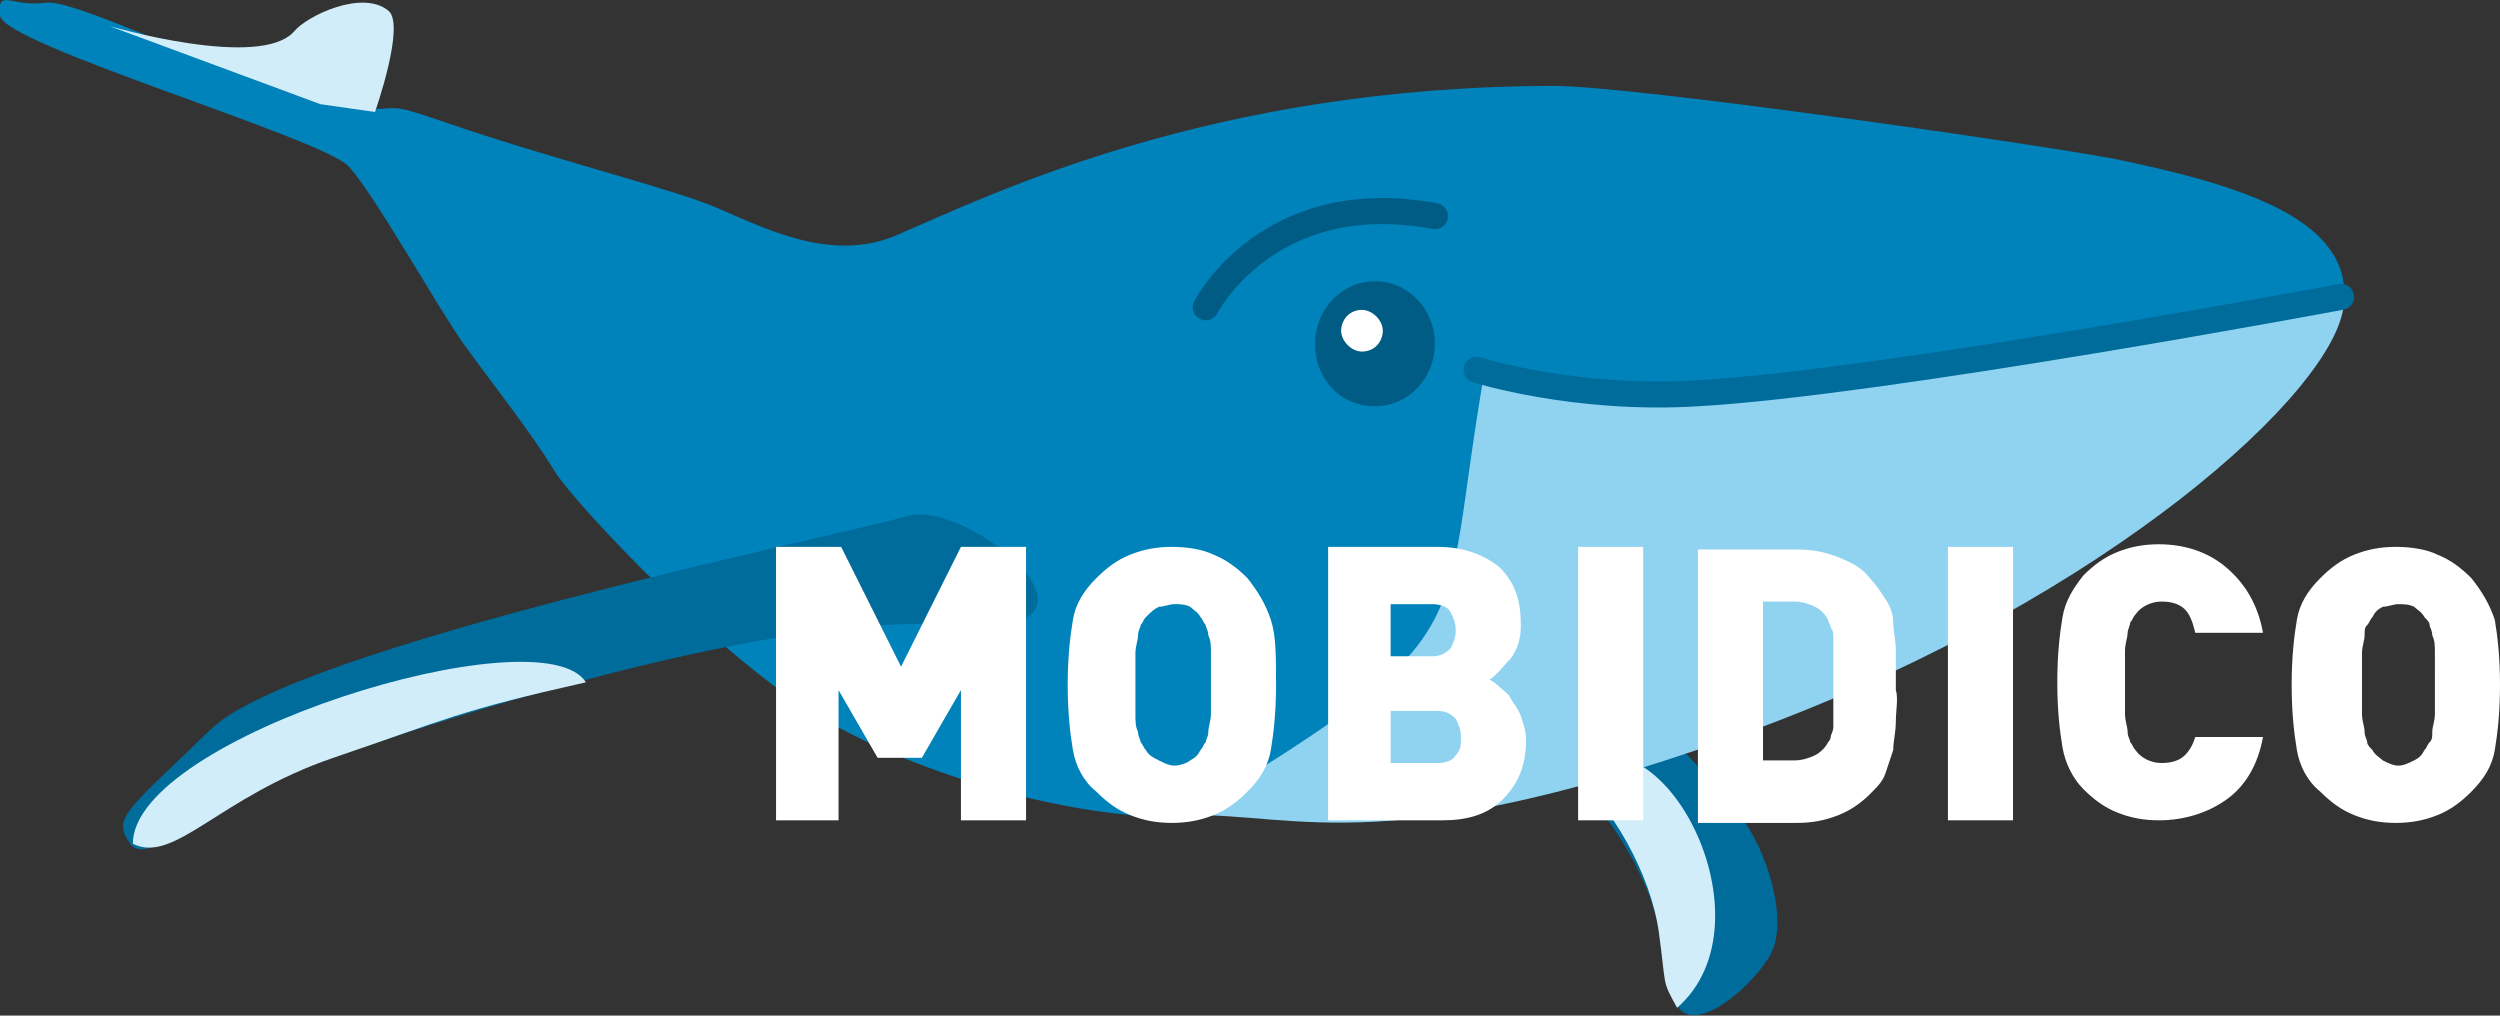 <?xml version="1.0" encoding="utf-8"?>
<!-- Generator: Adobe Illustrator 22.0.1, SVG Export Plug-In . SVG Version: 6.00 Build 0)  -->
<svg version="1.1" id="Ebene_1" xmlns="http://www.w3.org/2000/svg" xmlns:xlink="http://www.w3.org/1999/xlink" x="0px" y="0px"
	 viewBox="0 0 96 39" style="enable-background:new 0 0 96 39;" xml:space="preserve">
<rect x="0" y="0" width="96" height="39" fill="#333333" stroke="none"/>
<style type="text/css">
	.st0{fill:#0082BA;}
	.st1{fill:#006C9B;}
	.st2{fill:#D0EDF9;}
	.st3{fill:#8FD3F1;}
	.st4{fill:none;stroke:#006C9B;stroke-linecap:round;stroke-linejoin:round;stroke-miterlimit:10;}
	.st5{fill:#005C84;}
	.st6{fill:#FFFFFF;}
	.st7{fill:none;stroke:#005C84;stroke-linecap:round;stroke-linejoin:round;stroke-miterlimit:10;}
</style>
<g>
	<g>
		<path class="st0" d="M0,0.6c0.1,1.1,12.4,4.7,13.4,5.8c1,1.1,3.4,5.4,4.4,6.8s2.6,3.4,3.5,4.9c0.9,1.4,6.5,7.3,10.3,9.5
			s9.4,3.8,13.8,3.8S89.6,15.1,90,11.7c0.4-3.3-4-4.6-8.8-5.6C78,5.5,62.7,3.3,59.7,3.3C46.5,3.3,38,7.5,34.5,9
			c-2.9,1.3-5.9-0.7-7.7-1.3c-2-0.7-6.2-1.8-9.4-2.9s-1.5-0.4-4.2-0.7c-2.6-0.3-10-4.1-11.4-4C0.4,0.3-0.1-0.5,0,0.6z"/>
		<path class="st1" d="M34.9,19.8c-2.3,0.7-23.5,5-26.8,8.2S4.3,31.4,5,32.4c0.7,1,3.3-1.8,7.7-3.3s16.9-5.6,23.9-5.1
			C43.7,24.6,37.3,19.2,34.9,19.8z"/>
		<path class="st2" d="M5.1,32.4c1.6,0.8,3.3-1.8,7.7-3.3s4.8-1.8,9.7-2.9C20.8,23.5,5.1,28.3,5.1,32.4z"/>
		<path class="st1" d="M59.9,29.5c1.7,1.4,3.4,4,3.8,6.2c0.4,2.2,0.1,1.8,0.7,2.9c0.6,1.1,2.6-0.4,3.5-1.8c0.9-1.3-0.1-4.3-1.1-5.5
			c-0.9-1.3-3.2-3.5-3.2-3.5S61.8,28.6,59.9,29.5z"/>
		<path class="st2" d="M60.2,29.5c1.7,1.4,3.2,4.1,3.5,6.3c0.3,2.2,0.1,1.8,0.7,2.9C68.2,35.4,63.8,26.8,60.2,29.5z"/>
		<path class="st2" d="M4.2,1c0,0,5.8,1.7,7.1,0.2c0.5-0.6,2.6-1.6,3.6-0.8c0.7,0.5-0.5,3.9-0.5,3.9L12.3,4L4.2,1z"/>
		<path class="st3" d="M45.5,31.3c4.4-0.1,7.8,1.9,22.2-3.4C81,22.9,89.7,15,90,11.7c-4.2,1.2-24.4,3.5-24.4,3.5s-6.4,0.3-8.6-0.9
			C55.2,24.6,57.2,24.2,45.5,31.3z"/>
		<path class="st4" d="M89.9,11.4c0,0-17.6,3.3-24.7,3.7c-4.7,0.3-8.5-0.9-8.5-0.9"/>
		<g>
			<g>
				<path class="st5" d="M50.5,13.2c0-1.3,1-2.4,2.3-2.4s2.3,1.1,2.3,2.4s-1,2.4-2.3,2.4S50.5,14.6,50.5,13.2z"/>
				<path class="st6" d="M51.5,12.7c0-0.4,0.3-0.8,0.8-0.8c0.4,0,0.8,0.4,0.8,0.8s-0.3,0.8-0.8,0.8C51.9,13.5,51.5,13.1,51.5,12.7z"
					/>
			</g>
			<path class="st7" d="M46.3,11.8c0,0,2.4-4.7,8.8-3.5"/>
		</g>
	</g>
	<g>
		<polygon class="st6" points="36.9,31.5 36.9,26.5 35.4,29.1 33.7,29.1 32.2,26.5 32.2,31.5 29.8,31.5 29.8,21 32.3,21 34.6,25.6 
			36.9,21 39.4,21 39.4,31.5 		"/>
		<path class="st6" d="M48.8,28.8c-0.1,0.6-0.4,1.1-0.9,1.6c-0.4,0.4-0.8,0.7-1.3,0.9c-0.5,0.2-1,0.3-1.6,0.3s-1.1-0.1-1.6-0.3
			s-0.9-0.5-1.3-0.9c-0.5-0.4-0.8-1-0.9-1.6S41,27.4,41,26.3s0.1-1.9,0.2-2.5s0.4-1.1,0.9-1.6c0.4-0.4,0.8-0.7,1.3-0.9
			c0.5-0.2,1-0.3,1.6-0.3s1.2,0.1,1.6,0.3c0.5,0.2,0.9,0.5,1.3,0.9c0.4,0.5,0.7,1,0.9,1.6s0.2,1.4,0.2,2.5S48.9,28.2,48.8,28.8z
			 M46.5,25.1c0-0.3,0-0.5-0.1-0.7c0-0.2-0.1-0.3-0.1-0.4c-0.1-0.1-0.1-0.2-0.2-0.3c-0.1-0.2-0.3-0.3-0.4-0.4
			c-0.2-0.1-0.4-0.1-0.6-0.1s-0.4,0.1-0.6,0.1c-0.2,0.1-0.3,0.2-0.5,0.4c-0.1,0.1-0.1,0.2-0.2,0.3c0,0.1-0.1,0.2-0.1,0.4
			c0,0.2-0.1,0.4-0.1,0.7c0,0.3,0,0.7,0,1.2s0,0.8,0,1.1c0,0.3,0,0.5,0.1,0.7c0,0.2,0.1,0.3,0.1,0.4c0.1,0.1,0.1,0.2,0.2,0.3
			c0.1,0.2,0.3,0.3,0.5,0.4s0.4,0.2,0.6,0.2s0.5-0.1,0.6-0.2c0.2-0.1,0.3-0.2,0.4-0.4c0.1-0.1,0.1-0.2,0.2-0.3
			c0-0.1,0.1-0.2,0.1-0.4c0-0.2,0.1-0.4,0.1-0.7c0-0.3,0-0.7,0-1.1C46.5,25.8,46.5,25.4,46.5,25.1z"/>
		<path class="st6" d="M57.7,30.7c-0.6,0.6-1.4,0.8-2.3,0.8H51V21h4.2c1,0,1.8,0.3,2.4,0.8c0.6,0.6,0.8,1.3,0.8,2.2
			c0,0.5-0.1,0.9-0.4,1.3c-0.3,0.3-0.5,0.6-0.8,0.8c0.2,0.1,0.3,0.2,0.4,0.3c0.1,0.1,0.3,0.2,0.4,0.4c0.1,0.2,0.3,0.4,0.4,0.7
			c0.1,0.3,0.2,0.6,0.2,0.9C58.6,29.4,58.3,30.1,57.7,30.7z M55.7,23.5c-0.1-0.2-0.4-0.3-0.7-0.3h-1.6v2H55c0.3,0,0.5-0.1,0.7-0.3
			c0.1-0.2,0.2-0.4,0.2-0.7C55.9,23.9,55.8,23.7,55.7,23.5z M55.9,27.6c-0.2-0.2-0.4-0.3-0.7-0.3h-1.8v2h1.8c0.3,0,0.6-0.1,0.7-0.3
			c0.2-0.2,0.2-0.4,0.2-0.7S56,27.8,55.9,27.6z"/>
		<rect x="60.6" y="21" class="st6" width="2.5" height="10.5"/>
		<path class="st6" d="M72.8,27.7c0,0.4-0.1,0.8-0.1,1.1c-0.1,0.3-0.2,0.6-0.3,0.9c-0.1,0.3-0.3,0.5-0.6,0.8
			c-0.3,0.3-0.7,0.6-1.2,0.8c-0.5,0.2-1,0.3-1.6,0.3h-3.8V21.1H69c0.6,0,1.1,0.1,1.6,0.3c0.5,0.2,0.9,0.4,1.2,0.8
			c0.2,0.2,0.4,0.5,0.6,0.8s0.3,0.6,0.3,0.9s0.1,0.7,0.1,1.1s0,0.9,0,1.5C72.9,26.8,72.8,27.3,72.8,27.7z M70.4,25.2v-0.7
			c0-0.1,0-0.3-0.1-0.4c0-0.1-0.1-0.2-0.1-0.3c-0.1-0.2-0.3-0.4-0.5-0.5s-0.5-0.2-0.8-0.2h-1.2v6.1h1.2c0.3,0,0.6-0.1,0.8-0.2
			c0.2-0.1,0.4-0.3,0.5-0.5c0.1-0.1,0.1-0.2,0.1-0.2c0-0.1,0.1-0.2,0.1-0.4v-0.7c0-0.3,0-0.6,0-1.1C70.4,25.8,70.4,25.4,70.4,25.2z"
			/>
		<rect x="74.8" y="21" class="st6" width="2.5" height="10.5"/>
		<path class="st6" d="M85.5,30.7c-0.7,0.5-1.6,0.8-2.6,0.8c-0.6,0-1.1-0.1-1.6-0.3s-0.9-0.5-1.3-0.9s-0.7-1-0.8-1.6
			c-0.1-0.6-0.2-1.4-0.2-2.5s0.1-1.9,0.2-2.5s0.4-1.1,0.8-1.6c0.4-0.4,0.8-0.7,1.3-0.9c0.5-0.2,1-0.3,1.6-0.3c1,0,1.9,0.3,2.6,0.9
			s1.2,1.4,1.4,2.5h-2.6c-0.1-0.4-0.2-0.7-0.4-0.9c-0.2-0.2-0.5-0.3-0.9-0.3s-0.8,0.2-1,0.5c-0.1,0.1-0.1,0.2-0.2,0.3
			c0,0.1-0.1,0.3-0.1,0.4c0,0.2-0.1,0.4-0.1,0.7c0,0.3,0,0.7,0,1.2s0,0.8,0,1.2c0,0.3,0.1,0.5,0.1,0.7s0.1,0.3,0.1,0.4
			c0.1,0.1,0.1,0.2,0.2,0.3c0.2,0.3,0.6,0.5,1,0.5s0.7-0.1,0.9-0.3c0.2-0.2,0.3-0.4,0.4-0.7h2.6C86.7,29.4,86.2,30.2,85.5,30.7z"/>
		<path class="st6" d="M95.8,28.8c-0.1,0.6-0.4,1.1-0.9,1.6c-0.4,0.4-0.8,0.7-1.3,0.9c-0.5,0.2-1,0.3-1.6,0.3s-1.1-0.1-1.6-0.3
			c-0.5-0.2-0.9-0.5-1.3-0.9c-0.5-0.4-0.8-1-0.9-1.6c-0.1-0.6-0.2-1.4-0.2-2.5s0.1-1.9,0.2-2.5c0.1-0.6,0.4-1.1,0.9-1.6
			c0.4-0.4,0.8-0.7,1.3-0.9c0.5-0.2,1-0.3,1.6-0.3s1.2,0.1,1.6,0.3c0.5,0.2,0.9,0.5,1.3,0.9c0.4,0.5,0.7,1,0.9,1.6
			c0.1,0.6,0.2,1.4,0.2,2.5S95.9,28.2,95.8,28.8z M93.5,25.1c0-0.3,0-0.5-0.1-0.7c0-0.2-0.1-0.3-0.1-0.4s-0.1-0.2-0.2-0.3
			c-0.1-0.2-0.3-0.3-0.4-0.4c-0.2-0.1-0.4-0.1-0.6-0.1c-0.2,0-0.4,0.1-0.6,0.1c-0.2,0.1-0.3,0.2-0.4,0.4C91,23.8,91,23.9,90.9,24
			c-0.1,0.1-0.1,0.2-0.1,0.4c0,0.2-0.1,0.4-0.1,0.7c0,0.3,0,0.7,0,1.2s0,0.8,0,1.1s0.1,0.5,0.1,0.7s0.1,0.3,0.1,0.4s0.1,0.2,0.2,0.3
			c0.1,0.2,0.3,0.3,0.4,0.4c0.2,0.1,0.4,0.2,0.6,0.2c0.2,0,0.4-0.1,0.6-0.2c0.2-0.1,0.3-0.2,0.4-0.4c0.1-0.1,0.1-0.2,0.2-0.3
			c0.1-0.1,0.1-0.2,0.1-0.4c0-0.2,0.1-0.4,0.1-0.7c0-0.3,0-0.7,0-1.1C93.5,25.8,93.5,25.4,93.5,25.1z"/>
	</g>
</g>
</svg>
